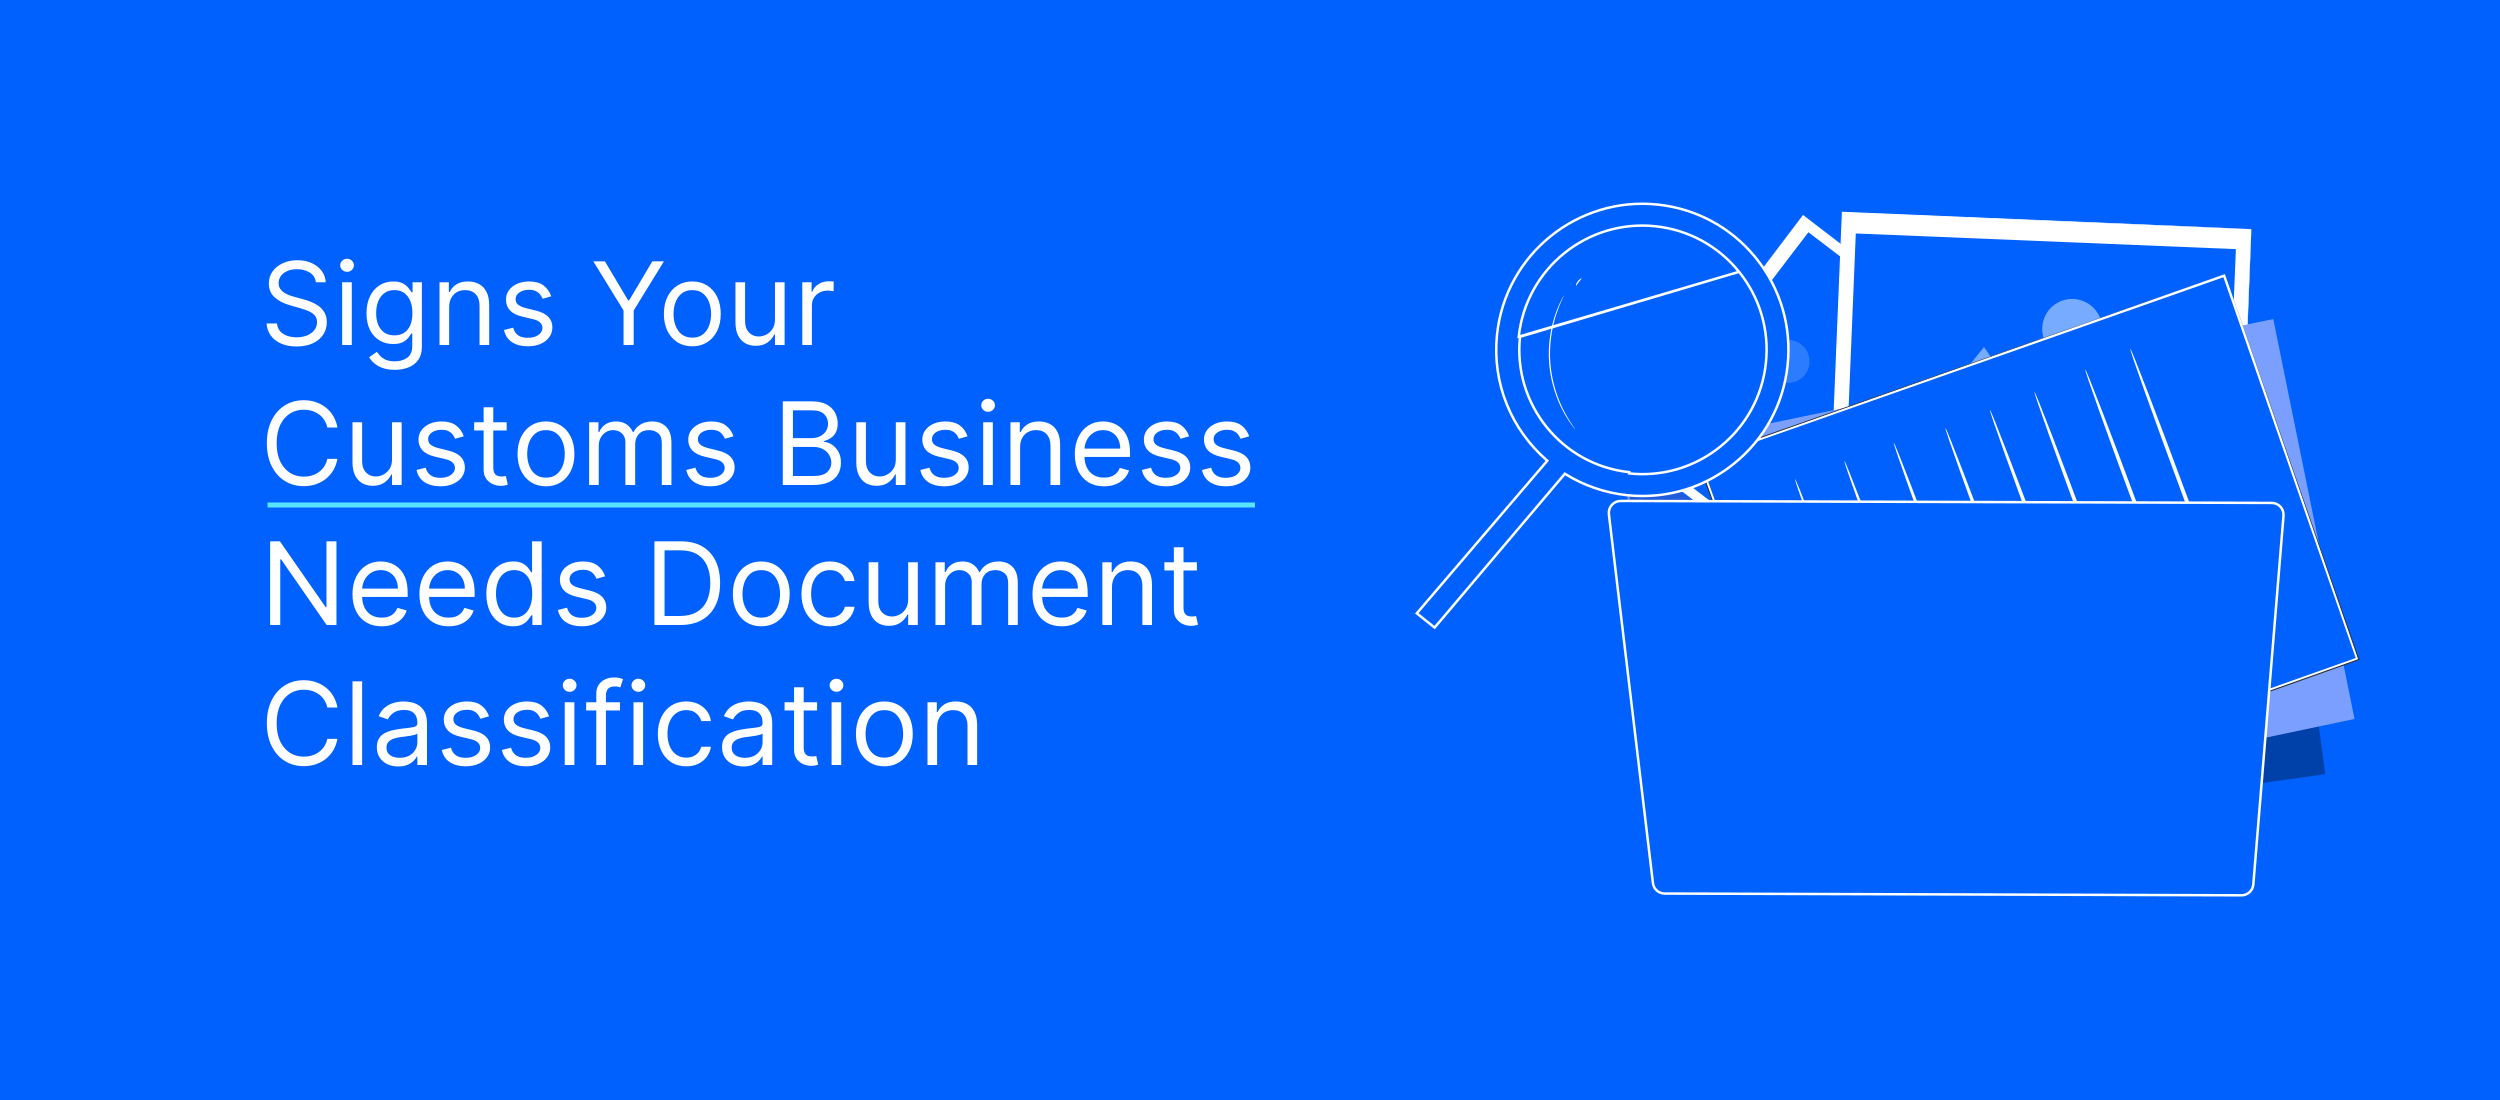 <svg xmlns="http://www.w3.org/2000/svg" width="1000" height="440" viewBox="0 0 1000 440" fill="none"><rect width="1000" height="440" fill="#0061FE"></rect><line x1="107" y1="202" x2="502" y2="202" stroke="#57E4FF" stroke-width="2"></line><path d="M126.347 112.909C126.151 111.254 125.356 109.969 123.962 109.054C122.568 108.139 120.858 107.682 118.832 107.682C117.351 107.682 116.055 107.921 114.945 108.401C113.845 108.88 112.984 109.539 112.364 110.377C111.754 111.216 111.449 112.169 111.449 113.236C111.449 114.129 111.661 114.897 112.086 115.539C112.522 116.171 113.077 116.699 113.752 117.124C114.427 117.537 115.135 117.88 115.876 118.153C116.616 118.414 117.297 118.626 117.918 118.79L121.315 119.705C122.187 119.933 123.156 120.249 124.223 120.652C125.301 121.055 126.33 121.605 127.31 122.302C128.301 122.988 129.118 123.87 129.761 124.948C130.403 126.026 130.724 127.349 130.724 128.918C130.724 130.725 130.251 132.359 129.303 133.818C128.367 135.277 126.995 136.437 125.187 137.298C123.39 138.158 121.206 138.588 118.636 138.588C116.241 138.588 114.166 138.201 112.413 137.428C110.67 136.655 109.298 135.577 108.296 134.194C107.305 132.811 106.744 131.205 106.614 129.375H110.795C110.904 130.638 111.329 131.684 112.07 132.511C112.821 133.328 113.768 133.938 114.912 134.341C116.066 134.733 117.308 134.929 118.636 134.929C120.183 134.929 121.571 134.679 122.802 134.178C124.032 133.666 125.007 132.958 125.726 132.054C126.445 131.139 126.804 130.072 126.804 128.852C126.804 127.741 126.494 126.838 125.873 126.141C125.252 125.444 124.435 124.877 123.423 124.442C122.41 124.006 121.315 123.625 120.139 123.298L116.023 122.122C113.409 121.371 111.34 120.298 109.815 118.904C108.291 117.51 107.528 115.686 107.528 113.432C107.528 111.559 108.035 109.925 109.048 108.531C110.071 107.126 111.443 106.037 113.164 105.264C114.896 104.48 116.829 104.088 118.963 104.088C121.119 104.088 123.036 104.475 124.713 105.248C126.39 106.01 127.719 107.056 128.699 108.384C129.69 109.713 130.213 111.221 130.267 112.909H126.347ZM136.862 138V112.909H140.718V138H136.862ZM138.823 108.727C138.071 108.727 137.423 108.471 136.879 107.96C136.345 107.448 136.078 106.832 136.078 106.114C136.078 105.395 136.345 104.78 136.879 104.268C137.423 103.756 138.071 103.5 138.823 103.5C139.574 103.5 140.217 103.756 140.75 104.268C141.295 104.78 141.567 105.395 141.567 106.114C141.567 106.832 141.295 107.448 140.75 107.96C140.217 108.471 139.574 108.727 138.823 108.727ZM157.906 147.932C156.044 147.932 154.443 147.692 153.104 147.213C151.764 146.745 150.648 146.124 149.755 145.351C148.873 144.589 148.17 143.772 147.648 142.901L150.719 140.744C151.067 141.202 151.508 141.724 152.042 142.312C152.576 142.911 153.305 143.429 154.231 143.864C155.167 144.311 156.393 144.534 157.906 144.534C159.932 144.534 161.603 144.044 162.921 143.064C164.239 142.084 164.898 140.548 164.898 138.457V133.361H164.571C164.288 133.818 163.885 134.384 163.362 135.06C162.85 135.724 162.11 136.317 161.141 136.84C160.182 137.352 158.886 137.608 157.253 137.608C155.227 137.608 153.409 137.129 151.797 136.17C150.196 135.212 148.927 133.818 147.991 131.989C147.065 130.159 146.602 127.937 146.602 125.324C146.602 122.754 147.054 120.516 147.958 118.61C148.862 116.693 150.12 115.212 151.732 114.167C153.343 113.111 155.205 112.582 157.318 112.582C158.952 112.582 160.248 112.855 161.206 113.399C162.175 113.933 162.916 114.543 163.428 115.229C163.95 115.904 164.353 116.459 164.636 116.895H165.028V112.909H168.753V138.719C168.753 140.875 168.263 142.628 167.283 143.979C166.313 145.34 165.007 146.336 163.362 146.968C161.729 147.611 159.91 147.932 157.906 147.932ZM157.776 134.145C159.322 134.145 160.629 133.791 161.696 133.083C162.763 132.375 163.575 131.357 164.13 130.028C164.685 128.7 164.963 127.11 164.963 125.259C164.963 123.451 164.691 121.855 164.146 120.472C163.602 119.089 162.796 118.006 161.729 117.222C160.661 116.437 159.344 116.045 157.776 116.045C156.142 116.045 154.781 116.459 153.692 117.287C152.614 118.115 151.802 119.225 151.258 120.619C150.724 122.013 150.457 123.56 150.457 125.259C150.457 127.001 150.73 128.542 151.274 129.881C151.83 131.21 152.646 132.255 153.724 133.018C154.813 133.769 156.164 134.145 157.776 134.145ZM179.665 122.906V138H175.81V112.909H179.534V116.83H179.861C180.449 115.555 181.342 114.532 182.54 113.759C183.738 112.974 185.284 112.582 187.179 112.582C188.878 112.582 190.364 112.931 191.638 113.628C192.913 114.314 193.904 115.359 194.612 116.764C195.319 118.158 195.673 119.922 195.673 122.057V138H191.818V122.318C191.818 120.347 191.306 118.812 190.283 117.712C189.259 116.601 187.854 116.045 186.068 116.045C184.838 116.045 183.738 116.312 182.768 116.846C181.81 117.379 181.053 118.158 180.498 119.182C179.942 120.205 179.665 121.447 179.665 122.906ZM220.491 118.528L217.028 119.509C216.81 118.931 216.488 118.371 216.064 117.826C215.65 117.271 215.084 116.813 214.365 116.454C213.646 116.094 212.726 115.915 211.604 115.915C210.069 115.915 208.789 116.269 207.765 116.977C206.753 117.674 206.246 118.561 206.246 119.639C206.246 120.598 206.595 121.354 207.292 121.91C207.989 122.465 209.078 122.928 210.559 123.298L214.283 124.213C216.527 124.758 218.198 125.591 219.298 126.712C220.398 127.823 220.948 129.255 220.948 131.009C220.948 132.446 220.534 133.731 219.706 134.864C218.89 135.996 217.746 136.889 216.276 137.543C214.806 138.196 213.096 138.523 211.147 138.523C208.588 138.523 206.47 137.967 204.792 136.857C203.115 135.746 202.054 134.123 201.607 131.989L205.266 131.074C205.615 132.424 206.273 133.437 207.243 134.112C208.223 134.787 209.502 135.125 211.081 135.125C212.878 135.125 214.305 134.744 215.361 133.982C216.429 133.208 216.962 132.283 216.962 131.205C216.962 130.333 216.657 129.604 216.047 129.016C215.438 128.417 214.501 127.97 213.238 127.676L209.056 126.696C206.758 126.152 205.07 125.308 203.992 124.164C202.925 123.01 202.391 121.567 202.391 119.835C202.391 118.42 202.789 117.167 203.584 116.078C204.39 114.989 205.484 114.134 206.867 113.513C208.261 112.893 209.84 112.582 211.604 112.582C214.087 112.582 216.037 113.127 217.452 114.216C218.879 115.305 219.892 116.742 220.491 118.528ZM237.336 104.545H241.975L251.254 120.162H251.646L260.924 104.545H265.564L253.475 124.213V138H249.424V124.213L237.336 104.545ZM276.925 138.523C274.66 138.523 272.672 137.984 270.962 136.906C269.263 135.827 267.935 134.319 266.977 132.381C266.029 130.442 265.555 128.177 265.555 125.585C265.555 122.972 266.029 120.69 266.977 118.741C267.935 116.791 269.263 115.278 270.962 114.2C272.672 113.121 274.66 112.582 276.925 112.582C279.19 112.582 281.172 113.121 282.871 114.2C284.58 115.278 285.909 116.791 286.857 118.741C287.815 120.69 288.294 122.972 288.294 125.585C288.294 128.177 287.815 130.442 286.857 132.381C285.909 134.319 284.58 135.827 282.871 136.906C281.172 137.984 279.19 138.523 276.925 138.523ZM276.925 135.06C278.645 135.06 280.061 134.619 281.172 133.737C282.283 132.854 283.105 131.695 283.638 130.257C284.172 128.82 284.439 127.262 284.439 125.585C284.439 123.908 284.172 122.345 283.638 120.897C283.105 119.449 282.283 118.278 281.172 117.385C280.061 116.492 278.645 116.045 276.925 116.045C275.204 116.045 273.788 116.492 272.678 117.385C271.567 118.278 270.745 119.449 270.211 120.897C269.677 122.345 269.411 123.908 269.411 125.585C269.411 127.262 269.677 128.82 270.211 130.257C270.745 131.695 271.567 132.854 272.678 133.737C273.788 134.619 275.204 135.06 276.925 135.06ZM309.991 127.741V112.909H313.846V138H309.991V133.753H309.73C309.142 135.027 308.227 136.111 306.986 137.004C305.744 137.886 304.176 138.327 302.281 138.327C300.713 138.327 299.319 137.984 298.099 137.298C296.88 136.601 295.921 135.555 295.224 134.161C294.527 132.756 294.179 130.987 294.179 128.852V112.909H298.034V128.591C298.034 130.42 298.546 131.88 299.569 132.969C300.604 134.058 301.922 134.602 303.523 134.602C304.481 134.602 305.456 134.357 306.447 133.867C307.448 133.377 308.287 132.626 308.962 131.613C309.648 130.6 309.991 129.31 309.991 127.741ZM320.907 138V112.909H324.632V116.699H324.893C325.35 115.457 326.178 114.45 327.376 113.677C328.574 112.904 329.924 112.517 331.427 112.517C331.71 112.517 332.064 112.522 332.489 112.533C332.914 112.544 333.235 112.561 333.453 112.582V116.503C333.322 116.47 333.023 116.421 332.554 116.356C332.097 116.28 331.612 116.241 331.1 116.241C329.881 116.241 328.792 116.497 327.833 117.009C326.886 117.51 326.135 118.207 325.579 119.1C325.035 119.982 324.762 120.99 324.762 122.122V138H320.907ZM134.972 171H130.92C130.681 169.835 130.262 168.811 129.663 167.929C129.075 167.047 128.356 166.306 127.506 165.707C126.668 165.098 125.737 164.64 124.713 164.335C123.689 164.03 122.622 163.878 121.511 163.878C119.486 163.878 117.651 164.39 116.006 165.413C114.373 166.437 113.071 167.945 112.102 169.938C111.144 171.931 110.665 174.376 110.665 177.273C110.665 180.17 111.144 182.614 112.102 184.607C113.071 186.6 114.373 188.108 116.006 189.132C117.651 190.156 119.486 190.668 121.511 190.668C122.622 190.668 123.689 190.515 124.713 190.21C125.737 189.905 126.668 189.453 127.506 188.854C128.356 188.245 129.075 187.499 129.663 186.616C130.262 185.723 130.681 184.7 130.92 183.545H134.972C134.667 185.255 134.111 186.785 133.305 188.136C132.5 189.486 131.498 190.635 130.3 191.582C129.102 192.519 127.757 193.232 126.265 193.722C124.784 194.212 123.199 194.457 121.511 194.457C118.658 194.457 116.121 193.76 113.899 192.366C111.678 190.973 109.93 188.991 108.656 186.42C107.381 183.85 106.744 180.801 106.744 177.273C106.744 173.744 107.381 170.695 108.656 168.125C109.93 165.555 111.678 163.573 113.899 162.179C116.121 160.785 118.658 160.088 121.511 160.088C123.199 160.088 124.784 160.333 126.265 160.823C127.757 161.313 129.102 162.032 130.3 162.979C131.498 163.916 132.5 165.059 133.305 166.41C134.111 167.749 134.667 169.279 134.972 171ZM156.808 183.741V168.909H160.663V194H156.808V189.753H156.546C155.958 191.027 155.044 192.111 153.802 193.004C152.561 193.886 150.992 194.327 149.097 194.327C147.529 194.327 146.135 193.984 144.916 193.298C143.696 192.601 142.738 191.555 142.041 190.161C141.344 188.756 140.995 186.987 140.995 184.852V168.909H144.85V184.591C144.85 186.42 145.362 187.88 146.386 188.969C147.42 190.058 148.738 190.602 150.339 190.602C151.297 190.602 152.272 190.357 153.263 189.867C154.265 189.377 155.103 188.626 155.779 187.613C156.465 186.6 156.808 185.31 156.808 183.741ZM185.496 174.528L182.033 175.509C181.816 174.931 181.494 174.371 181.07 173.826C180.656 173.271 180.089 172.813 179.371 172.454C178.652 172.094 177.732 171.915 176.61 171.915C175.075 171.915 173.795 172.269 172.771 172.977C171.759 173.674 171.252 174.561 171.252 175.639C171.252 176.598 171.601 177.354 172.298 177.91C172.995 178.465 174.084 178.928 175.565 179.298L179.289 180.213C181.532 180.758 183.204 181.591 184.304 182.712C185.404 183.823 185.954 185.255 185.954 187.009C185.954 188.446 185.54 189.731 184.712 190.864C183.896 191.996 182.752 192.889 181.282 193.543C179.812 194.196 178.102 194.523 176.153 194.523C173.594 194.523 171.475 193.967 169.798 192.857C168.121 191.746 167.059 190.123 166.613 187.989L170.272 187.074C170.621 188.424 171.279 189.437 172.249 190.112C173.229 190.787 174.508 191.125 176.087 191.125C177.884 191.125 179.311 190.744 180.367 189.982C181.434 189.208 181.968 188.283 181.968 187.205C181.968 186.333 181.663 185.604 181.053 185.016C180.443 184.417 179.507 183.97 178.244 183.676L174.062 182.696C171.764 182.152 170.076 181.308 168.998 180.164C167.931 179.01 167.397 177.567 167.397 175.835C167.397 174.42 167.795 173.167 168.589 172.078C169.395 170.989 170.49 170.134 171.873 169.513C173.267 168.893 174.846 168.582 176.61 168.582C179.093 168.582 181.042 169.127 182.458 170.216C183.885 171.305 184.897 172.742 185.496 174.528ZM202.669 168.909V172.176H189.666V168.909H202.669ZM193.456 162.898H197.311V186.812C197.311 187.902 197.469 188.718 197.785 189.263C198.111 189.796 198.525 190.156 199.026 190.341C199.538 190.515 200.077 190.602 200.643 190.602C201.068 190.602 201.416 190.58 201.689 190.537C201.961 190.482 202.179 190.439 202.342 190.406L203.126 193.869C202.865 193.967 202.5 194.065 202.032 194.163C201.564 194.272 200.97 194.327 200.251 194.327C199.162 194.327 198.095 194.093 197.05 193.624C196.015 193.156 195.155 192.443 194.469 191.484C193.793 190.526 193.456 189.317 193.456 187.858V162.898ZM218.392 194.523C216.126 194.523 214.139 193.984 212.429 192.906C210.73 191.827 209.402 190.319 208.443 188.381C207.496 186.442 207.022 184.177 207.022 181.585C207.022 178.972 207.496 176.69 208.443 174.741C209.402 172.791 210.73 171.278 212.429 170.2C214.139 169.121 216.126 168.582 218.392 168.582C220.657 168.582 222.639 169.121 224.338 170.2C226.047 171.278 227.376 172.791 228.323 174.741C229.282 176.69 229.761 178.972 229.761 181.585C229.761 184.177 229.282 186.442 228.323 188.381C227.376 190.319 226.047 191.827 224.338 192.906C222.639 193.984 220.657 194.523 218.392 194.523ZM218.392 191.06C220.112 191.06 221.528 190.619 222.639 189.737C223.749 188.854 224.572 187.695 225.105 186.257C225.639 184.82 225.906 183.262 225.906 181.585C225.906 179.908 225.639 178.345 225.105 176.897C224.572 175.449 223.749 174.278 222.639 173.385C221.528 172.492 220.112 172.045 218.392 172.045C216.671 172.045 215.255 172.492 214.144 173.385C213.034 174.278 212.211 175.449 211.678 176.897C211.144 178.345 210.877 179.908 210.877 181.585C210.877 183.262 211.144 184.82 211.678 186.257C212.211 187.695 213.034 188.854 214.144 189.737C215.255 190.619 216.671 191.06 218.392 191.06ZM235.646 194V168.909H239.37V172.83H239.697C240.219 171.49 241.063 170.45 242.229 169.71C243.394 168.958 244.793 168.582 246.427 168.582C248.082 168.582 249.46 168.958 250.56 169.71C251.67 170.45 252.536 171.49 253.157 172.83H253.418C254.061 171.534 255.025 170.504 256.31 169.742C257.595 168.969 259.136 168.582 260.933 168.582C263.176 168.582 265.011 169.285 266.438 170.69C267.864 172.084 268.577 174.256 268.577 177.207V194H264.722V177.207C264.722 175.356 264.216 174.033 263.203 173.238C262.19 172.443 260.998 172.045 259.626 172.045C257.862 172.045 256.495 172.579 255.526 173.646C254.556 174.703 254.072 176.042 254.072 177.665V194H250.151V176.815C250.151 175.389 249.688 174.24 248.763 173.369C247.837 172.487 246.645 172.045 245.185 172.045C244.183 172.045 243.247 172.312 242.376 172.846C241.515 173.379 240.818 174.12 240.285 175.067C239.762 176.004 239.501 177.088 239.501 178.318V194H235.646ZM293.399 174.528L289.936 175.509C289.718 174.931 289.397 174.371 288.972 173.826C288.558 173.271 287.992 172.813 287.273 172.454C286.554 172.094 285.634 171.915 284.512 171.915C282.977 171.915 281.697 172.269 280.674 172.977C279.661 173.674 279.154 174.561 279.154 175.639C279.154 176.598 279.503 177.354 280.2 177.91C280.897 178.465 281.986 178.928 283.467 179.298L287.191 180.213C289.435 180.758 291.106 181.591 292.206 182.712C293.306 183.823 293.856 185.255 293.856 187.009C293.856 188.446 293.442 189.731 292.615 190.864C291.798 191.996 290.654 192.889 289.184 193.543C287.714 194.196 286.004 194.523 284.055 194.523C281.496 194.523 279.378 193.967 277.701 192.857C276.024 191.746 274.962 190.123 274.515 187.989L278.174 187.074C278.523 188.424 279.182 189.437 280.151 190.112C281.131 190.787 282.411 191.125 283.99 191.125C285.787 191.125 287.213 190.744 288.27 189.982C289.337 189.208 289.87 188.283 289.87 187.205C289.87 186.333 289.565 185.604 288.956 185.016C288.346 184.417 287.409 183.97 286.146 183.676L281.964 182.696C279.666 182.152 277.978 181.308 276.9 180.164C275.833 179.01 275.299 177.567 275.299 175.835C275.299 174.42 275.697 173.167 276.492 172.078C277.298 170.989 278.392 170.134 279.775 169.513C281.169 168.893 282.748 168.582 284.512 168.582C286.995 168.582 288.945 169.127 290.36 170.216C291.787 171.305 292.8 172.742 293.399 174.528ZM313.119 194V160.545H324.816C327.146 160.545 329.068 160.948 330.582 161.754C332.096 162.549 333.223 163.622 333.963 164.972C334.704 166.312 335.074 167.798 335.074 169.432C335.074 170.869 334.818 172.056 334.306 172.993C333.805 173.929 333.141 174.67 332.313 175.214C331.497 175.759 330.609 176.162 329.651 176.423V176.75C330.674 176.815 331.704 177.175 332.738 177.828C333.773 178.482 334.638 179.418 335.335 180.638C336.032 181.857 336.381 183.349 336.381 185.114C336.381 186.791 336 188.299 335.237 189.638C334.475 190.978 333.272 192.04 331.627 192.824C329.983 193.608 327.843 194 325.208 194H313.119ZM317.171 190.406H325.208C327.854 190.406 329.732 189.894 330.843 188.871C331.965 187.836 332.526 186.584 332.526 185.114C332.526 183.981 332.237 182.936 331.66 181.977C331.083 181.008 330.261 180.235 329.193 179.658C328.126 179.07 326.863 178.776 325.404 178.776H317.171V190.406ZM317.171 175.247H324.685C325.905 175.247 327.004 175.008 327.985 174.528C328.976 174.049 329.76 173.374 330.337 172.503C330.925 171.632 331.219 170.608 331.219 169.432C331.219 167.962 330.707 166.715 329.683 165.691C328.66 164.656 327.037 164.139 324.816 164.139H317.171V175.247ZM358.327 183.741V168.909H362.182V194H358.327V189.753H358.066C357.478 191.027 356.563 192.111 355.322 193.004C354.08 193.886 352.512 194.327 350.617 194.327C349.049 194.327 347.655 193.984 346.435 193.298C345.215 192.601 344.257 191.555 343.56 190.161C342.863 188.756 342.515 186.987 342.515 184.852V168.909H346.37V184.591C346.37 186.42 346.882 187.88 347.905 188.969C348.94 190.058 350.258 190.602 351.858 190.602C352.817 190.602 353.791 190.357 354.782 189.867C355.784 189.377 356.623 188.626 357.298 187.613C357.984 186.6 358.327 185.31 358.327 183.741ZM387.016 174.528L383.553 175.509C383.335 174.931 383.014 174.371 382.589 173.826C382.175 173.271 381.609 172.813 380.89 172.454C380.172 172.094 379.251 171.915 378.13 171.915C376.594 171.915 375.315 172.269 374.291 172.977C373.278 173.674 372.772 174.561 372.772 175.639C372.772 176.598 373.12 177.354 373.817 177.91C374.514 178.465 375.603 178.928 377.084 179.298L380.809 180.213C383.052 180.758 384.724 181.591 385.824 182.712C386.923 183.823 387.473 185.255 387.473 187.009C387.473 188.446 387.06 189.731 386.232 190.864C385.415 191.996 384.272 192.889 382.801 193.543C381.331 194.196 379.622 194.523 377.672 194.523C375.113 194.523 372.995 193.967 371.318 192.857C369.641 191.746 368.579 190.123 368.132 187.989L371.792 187.074C372.14 188.424 372.799 189.437 373.768 190.112C374.748 190.787 376.028 191.125 377.607 191.125C379.404 191.125 380.83 190.744 381.887 189.982C382.954 189.208 383.488 188.283 383.488 187.205C383.488 186.333 383.183 185.604 382.573 185.016C381.963 184.417 381.026 183.97 379.763 183.676L375.581 182.696C373.283 182.152 371.596 181.308 370.517 180.164C369.45 179.01 368.917 177.567 368.917 175.835C368.917 174.42 369.314 173.167 370.109 172.078C370.915 170.989 372.009 170.134 373.392 169.513C374.786 168.893 376.365 168.582 378.13 168.582C380.613 168.582 382.562 169.127 383.978 170.216C385.404 171.305 386.417 172.742 387.016 174.528ZM393.276 194V168.909H397.132V194H393.276ZM395.237 164.727C394.485 164.727 393.837 164.471 393.293 163.96C392.759 163.448 392.492 162.832 392.492 162.114C392.492 161.395 392.759 160.78 393.293 160.268C393.837 159.756 394.485 159.5 395.237 159.5C395.988 159.5 396.631 159.756 397.164 160.268C397.709 160.78 397.981 161.395 397.981 162.114C397.981 162.832 397.709 163.448 397.164 163.96C396.631 164.471 395.988 164.727 395.237 164.727ZM408.048 178.906V194H404.192V168.909H407.917V172.83H408.244C408.832 171.555 409.725 170.532 410.923 169.759C412.121 168.974 413.667 168.582 415.562 168.582C417.261 168.582 418.747 168.931 420.021 169.628C421.295 170.314 422.286 171.359 422.994 172.764C423.702 174.158 424.056 175.922 424.056 178.057V194H420.201V178.318C420.201 176.347 419.689 174.812 418.665 173.712C417.642 172.601 416.237 172.045 414.451 172.045C413.22 172.045 412.121 172.312 411.151 172.846C410.193 173.379 409.436 174.158 408.881 175.182C408.325 176.205 408.048 177.447 408.048 178.906ZM441.621 194.523C439.203 194.523 437.117 193.989 435.364 192.922C433.622 191.844 432.277 190.341 431.329 188.413C430.393 186.475 429.925 184.221 429.925 181.651C429.925 179.08 430.393 176.815 431.329 174.855C432.277 172.884 433.595 171.348 435.282 170.249C436.981 169.138 438.963 168.582 441.229 168.582C442.535 168.582 443.826 168.8 445.1 169.236C446.374 169.671 447.534 170.379 448.579 171.359C449.625 172.329 450.458 173.614 451.079 175.214C451.699 176.815 452.01 178.786 452.01 181.128V182.761H432.669V179.429H448.089C448.089 178.013 447.806 176.75 447.24 175.639C446.684 174.528 445.89 173.652 444.855 173.009C443.831 172.367 442.622 172.045 441.229 172.045C439.693 172.045 438.364 172.427 437.243 173.189C436.132 173.94 435.277 174.92 434.678 176.129C434.079 177.338 433.78 178.634 433.78 180.017V182.239C433.78 184.134 434.106 185.74 434.76 187.058C435.424 188.364 436.344 189.361 437.52 190.047C438.697 190.722 440.063 191.06 441.621 191.06C442.633 191.06 443.548 190.918 444.365 190.635C445.193 190.341 445.906 189.905 446.505 189.328C447.104 188.74 447.567 188.01 447.893 187.139L451.618 188.185C451.226 189.448 450.567 190.559 449.641 191.517C448.715 192.464 447.572 193.205 446.211 193.739C444.849 194.261 443.319 194.523 441.621 194.523ZM475.647 174.528L472.184 175.509C471.966 174.931 471.645 174.371 471.22 173.826C470.806 173.271 470.24 172.813 469.521 172.454C468.802 172.094 467.882 171.915 466.76 171.915C465.225 171.915 463.945 172.269 462.922 172.977C461.909 173.674 461.403 174.561 461.403 175.639C461.403 176.598 461.751 177.354 462.448 177.91C463.145 178.465 464.234 178.928 465.715 179.298L469.439 180.213C471.683 180.758 473.354 181.591 474.454 182.712C475.554 183.823 476.104 185.255 476.104 187.009C476.104 188.446 475.69 189.731 474.863 190.864C474.046 191.996 472.903 192.889 471.432 193.543C469.962 194.196 468.252 194.523 466.303 194.523C463.744 194.523 461.626 193.967 459.949 192.857C458.272 191.746 457.21 190.123 456.763 187.989L460.422 187.074C460.771 188.424 461.43 189.437 462.399 190.112C463.379 190.787 464.659 191.125 466.238 191.125C468.035 191.125 469.461 190.744 470.518 189.982C471.585 189.208 472.118 188.283 472.118 187.205C472.118 186.333 471.814 185.604 471.204 185.016C470.594 184.417 469.657 183.97 468.394 183.676L464.212 182.696C461.914 182.152 460.226 181.308 459.148 180.164C458.081 179.01 457.547 177.567 457.547 175.835C457.547 174.42 457.945 173.167 458.74 172.078C459.546 170.989 460.64 170.134 462.023 169.513C463.417 168.893 464.996 168.582 466.76 168.582C469.243 168.582 471.193 169.127 472.608 170.216C474.035 171.305 475.048 172.742 475.647 174.528ZM499.68 174.528L496.217 175.509C495.999 174.931 495.678 174.371 495.253 173.826C494.839 173.271 494.273 172.813 493.554 172.454C492.836 172.094 491.915 171.915 490.794 171.915C489.258 171.915 487.979 172.269 486.955 172.977C485.942 173.674 485.436 174.561 485.436 175.639C485.436 176.598 485.784 177.354 486.481 177.91C487.178 178.465 488.267 178.928 489.748 179.298L493.473 180.213C495.716 180.758 497.388 181.591 498.488 182.712C499.587 183.823 500.137 185.255 500.137 187.009C500.137 188.446 499.724 189.731 498.896 190.864C498.079 191.996 496.936 192.889 495.466 193.543C493.995 194.196 492.286 194.523 490.336 194.523C487.777 194.523 485.659 193.967 483.982 192.857C482.305 191.746 481.243 190.123 480.797 187.989L484.456 187.074C484.804 188.424 485.463 189.437 486.432 190.112C487.412 190.787 488.692 191.125 490.271 191.125C492.068 191.125 493.494 190.744 494.551 189.982C495.618 189.208 496.152 188.283 496.152 187.205C496.152 186.333 495.847 185.604 495.237 185.016C494.627 184.417 493.69 183.97 492.427 183.676L488.245 182.696C485.948 182.152 484.26 181.308 483.181 180.164C482.114 179.01 481.581 177.567 481.581 175.835C481.581 174.42 481.978 173.167 482.773 172.078C483.579 170.989 484.673 170.134 486.056 169.513C487.45 168.893 489.029 168.582 490.794 168.582C493.277 168.582 495.226 169.127 496.642 170.216C498.068 171.305 499.081 172.742 499.68 174.528ZM134.58 216.545V250H130.659L112.429 223.733H112.102V250H108.051V216.545H111.972L130.267 242.878H130.594V216.545H134.58ZM152.683 250.523C150.265 250.523 148.18 249.989 146.427 248.922C144.684 247.844 143.339 246.341 142.392 244.413C141.455 242.475 140.987 240.221 140.987 237.651C140.987 235.08 141.455 232.815 142.392 230.855C143.339 228.884 144.657 227.348 146.345 226.249C148.044 225.138 150.026 224.582 152.291 224.582C153.598 224.582 154.888 224.8 156.162 225.236C157.437 225.671 158.596 226.379 159.642 227.359C160.687 228.329 161.52 229.614 162.141 231.214C162.762 232.815 163.072 234.786 163.072 237.128V238.761H143.731V235.429H159.152C159.152 234.013 158.869 232.75 158.302 231.639C157.747 230.528 156.952 229.652 155.917 229.009C154.894 228.367 153.685 228.045 152.291 228.045C150.756 228.045 149.427 228.427 148.305 229.189C147.194 229.94 146.34 230.92 145.741 232.129C145.142 233.338 144.842 234.634 144.842 236.017V238.239C144.842 240.134 145.169 241.74 145.822 243.058C146.487 244.364 147.407 245.361 148.583 246.047C149.759 246.722 151.126 247.06 152.683 247.06C153.696 247.06 154.611 246.918 155.427 246.635C156.255 246.341 156.968 245.905 157.567 245.328C158.166 244.74 158.629 244.01 158.956 243.139L162.68 244.185C162.288 245.448 161.629 246.559 160.704 247.517C159.778 248.464 158.635 249.205 157.273 249.739C155.912 250.261 154.382 250.523 152.683 250.523ZM179.456 250.523C177.039 250.523 174.953 249.989 173.2 248.922C171.458 247.844 170.113 246.341 169.165 244.413C168.229 242.475 167.76 240.221 167.76 237.651C167.76 235.08 168.229 232.815 169.165 230.855C170.113 228.884 171.43 227.348 173.118 226.249C174.817 225.138 176.799 224.582 179.064 224.582C180.371 224.582 181.662 224.8 182.936 225.236C184.21 225.671 185.37 226.379 186.415 227.359C187.461 228.329 188.294 229.614 188.915 231.214C189.535 232.815 189.846 234.786 189.846 237.128V238.761H170.505V235.429H185.925C185.925 234.013 185.642 232.75 185.076 231.639C184.52 230.528 183.725 229.652 182.691 229.009C181.667 228.367 180.458 228.045 179.064 228.045C177.529 228.045 176.2 228.427 175.079 229.189C173.968 229.94 173.113 230.92 172.514 232.129C171.915 233.338 171.616 234.634 171.616 236.017V238.239C171.616 240.134 171.942 241.74 172.596 243.058C173.26 244.364 174.18 245.361 175.356 246.047C176.532 246.722 177.899 247.06 179.456 247.06C180.469 247.06 181.384 246.918 182.201 246.635C183.028 246.341 183.742 245.905 184.341 245.328C184.94 244.74 185.403 244.01 185.729 243.139L189.454 244.185C189.062 245.448 188.403 246.559 187.477 247.517C186.551 248.464 185.408 249.205 184.047 249.739C182.685 250.261 181.155 250.523 179.456 250.523ZM205.184 250.523C203.094 250.523 201.248 249.995 199.647 248.938C198.046 247.871 196.794 246.368 195.89 244.43C194.986 242.48 194.534 240.177 194.534 237.52C194.534 234.884 194.986 232.598 195.89 230.659C196.794 228.721 198.051 227.223 199.663 226.167C201.275 225.111 203.137 224.582 205.25 224.582C206.883 224.582 208.174 224.855 209.121 225.399C210.08 225.933 210.809 226.543 211.31 227.229C211.822 227.904 212.22 228.459 212.503 228.895H212.829V216.545H216.684V250H212.96V246.145H212.503C212.22 246.602 211.817 247.179 211.294 247.876C210.771 248.562 210.025 249.178 209.056 249.722C208.087 250.256 206.796 250.523 205.184 250.523ZM205.707 247.06C207.254 247.06 208.56 246.657 209.628 245.851C210.695 245.034 211.506 243.907 212.062 242.469C212.617 241.021 212.895 239.349 212.895 237.455C212.895 235.581 212.622 233.942 212.078 232.538C211.533 231.122 210.728 230.022 209.66 229.238C208.593 228.443 207.275 228.045 205.707 228.045C204.074 228.045 202.712 228.465 201.623 229.303C200.545 230.131 199.734 231.258 199.189 232.685C198.656 234.1 198.389 235.69 198.389 237.455C198.389 239.241 198.661 240.863 199.206 242.322C199.761 243.771 200.578 244.925 201.656 245.786C202.745 246.635 204.095 247.06 205.707 247.06ZM242.053 230.528L238.59 231.509C238.372 230.931 238.051 230.371 237.626 229.826C237.212 229.271 236.646 228.813 235.927 228.454C235.209 228.094 234.288 227.915 233.167 227.915C231.631 227.915 230.352 228.269 229.328 228.977C228.315 229.674 227.809 230.561 227.809 231.639C227.809 232.598 228.157 233.354 228.854 233.91C229.551 234.465 230.64 234.928 232.121 235.298L235.846 236.213C238.089 236.758 239.761 237.591 240.861 238.712C241.961 239.823 242.51 241.255 242.51 243.009C242.51 244.446 242.097 245.731 241.269 246.864C240.452 247.996 239.309 248.889 237.839 249.543C236.368 250.196 234.659 250.523 232.709 250.523C230.15 250.523 228.032 249.967 226.355 248.857C224.678 247.746 223.616 246.123 223.17 243.989L226.829 243.074C227.177 244.424 227.836 245.437 228.805 246.112C229.785 246.787 231.065 247.125 232.644 247.125C234.441 247.125 235.867 246.744 236.924 245.982C237.991 245.208 238.525 244.283 238.525 243.205C238.525 242.333 238.22 241.604 237.61 241.016C237 240.417 236.064 239.97 234.8 239.676L230.618 238.696C228.321 238.152 226.633 237.308 225.555 236.164C224.487 235.01 223.954 233.567 223.954 231.835C223.954 230.42 224.351 229.167 225.146 228.078C225.952 226.989 227.046 226.134 228.43 225.513C229.823 224.893 231.403 224.582 233.167 224.582C235.65 224.582 237.599 225.127 239.015 226.216C240.441 227.305 241.454 228.742 242.053 230.528ZM272.098 250H261.774V216.545H272.555C275.8 216.545 278.577 217.215 280.886 218.555C283.195 219.883 284.964 221.795 286.195 224.288C287.426 226.771 288.041 229.744 288.041 233.207C288.041 236.692 287.42 239.692 286.179 242.208C284.937 244.713 283.129 246.64 280.755 247.991C278.381 249.33 275.495 250 272.098 250ZM265.825 246.406H271.836C274.602 246.406 276.895 245.873 278.713 244.805C280.532 243.738 281.888 242.219 282.781 240.248C283.674 238.277 284.12 235.93 284.12 233.207C284.12 230.507 283.679 228.182 282.797 226.232C281.915 224.272 280.597 222.769 278.844 221.724C277.091 220.667 274.907 220.139 272.294 220.139H265.825V246.406ZM304.507 250.523C302.242 250.523 300.254 249.984 298.544 248.906C296.846 247.827 295.517 246.319 294.559 244.381C293.611 242.442 293.137 240.177 293.137 237.585C293.137 234.972 293.611 232.69 294.559 230.741C295.517 228.791 296.846 227.278 298.544 226.2C300.254 225.121 302.242 224.582 304.507 224.582C306.772 224.582 308.754 225.121 310.453 226.2C312.163 227.278 313.491 228.791 314.439 230.741C315.397 232.69 315.876 234.972 315.876 237.585C315.876 240.177 315.397 242.442 314.439 244.381C313.491 246.319 312.163 247.827 310.453 248.906C308.754 249.984 306.772 250.523 304.507 250.523ZM304.507 247.06C306.227 247.06 307.643 246.619 308.754 245.737C309.865 244.854 310.687 243.695 311.221 242.257C311.754 240.82 312.021 239.262 312.021 237.585C312.021 235.908 311.754 234.345 311.221 232.897C310.687 231.449 309.865 230.278 308.754 229.385C307.643 228.492 306.227 228.045 304.507 228.045C302.786 228.045 301.37 228.492 300.26 229.385C299.149 230.278 298.327 231.449 297.793 232.897C297.259 234.345 296.993 235.908 296.993 237.585C296.993 239.262 297.259 240.82 297.793 242.257C298.327 243.695 299.149 244.854 300.26 245.737C301.37 246.619 302.786 247.06 304.507 247.06ZM331.954 250.523C329.602 250.523 327.576 249.967 325.877 248.857C324.178 247.746 322.872 246.216 321.957 244.266C321.042 242.317 320.585 240.09 320.585 237.585C320.585 235.037 321.053 232.788 321.99 230.839C322.937 228.879 324.255 227.348 325.943 226.249C327.642 225.138 329.624 224.582 331.889 224.582C333.653 224.582 335.243 224.909 336.659 225.562C338.074 226.216 339.234 227.131 340.138 228.307C341.042 229.483 341.603 230.855 341.82 232.423H337.965C337.671 231.28 337.018 230.267 336.005 229.385C335.003 228.492 333.653 228.045 331.954 228.045C330.451 228.045 329.133 228.437 328.001 229.222C326.879 229.995 326.003 231.089 325.371 232.505C324.75 233.91 324.44 235.56 324.44 237.455C324.44 239.393 324.745 241.081 325.355 242.518C325.975 243.956 326.847 245.072 327.968 245.867C329.101 246.662 330.429 247.06 331.954 247.06C332.956 247.06 333.865 246.885 334.682 246.537C335.499 246.188 336.19 245.688 336.757 245.034C337.323 244.381 337.726 243.597 337.965 242.682H341.82C341.603 244.163 341.064 245.497 340.203 246.684C339.354 247.86 338.227 248.797 336.822 249.494C335.428 250.18 333.805 250.523 331.954 250.523ZM363.269 239.741V224.909H367.124V250H363.269V245.753H363.007C362.419 247.027 361.504 248.111 360.263 249.004C359.021 249.886 357.453 250.327 355.558 250.327C353.99 250.327 352.596 249.984 351.377 249.298C350.157 248.601 349.199 247.555 348.502 246.161C347.805 244.756 347.456 242.987 347.456 240.852V224.909H351.311V240.591C351.311 242.42 351.823 243.88 352.847 244.969C353.881 246.058 355.199 246.602 356.8 246.602C357.758 246.602 358.733 246.357 359.724 245.867C360.726 245.377 361.564 244.626 362.24 243.613C362.926 242.6 363.269 241.31 363.269 239.741ZM374.185 250V224.909H377.909V228.83H378.236C378.759 227.49 379.603 226.45 380.768 225.71C381.933 224.958 383.332 224.582 384.966 224.582C386.621 224.582 387.999 224.958 389.099 225.71C390.21 226.45 391.075 227.49 391.696 228.83H391.957C392.6 227.534 393.564 226.504 394.849 225.742C396.134 224.969 397.675 224.582 399.472 224.582C401.715 224.582 403.55 225.285 404.977 226.69C406.403 228.084 407.116 230.256 407.116 233.207V250H403.261V233.207C403.261 231.356 402.755 230.033 401.742 229.238C400.729 228.443 399.537 228.045 398.165 228.045C396.401 228.045 395.034 228.579 394.065 229.646C393.095 230.703 392.611 232.042 392.611 233.665V250H388.69V232.815C388.69 231.389 388.228 230.24 387.302 229.369C386.376 228.487 385.184 228.045 383.724 228.045C382.723 228.045 381.786 228.312 380.915 228.846C380.054 229.379 379.357 230.12 378.824 231.067C378.301 232.004 378.04 233.088 378.04 234.318V250H374.185ZM424.685 250.523C422.267 250.523 420.182 249.989 418.429 248.922C416.686 247.844 415.341 246.341 414.394 244.413C413.457 242.475 412.989 240.221 412.989 237.651C412.989 235.08 413.457 232.815 414.394 230.855C415.341 228.884 416.659 227.348 418.347 226.249C420.046 225.138 422.028 224.582 424.293 224.582C425.6 224.582 426.89 224.8 428.164 225.236C429.439 225.671 430.598 226.379 431.644 227.359C432.689 228.329 433.522 229.614 434.143 231.214C434.764 232.815 435.074 234.786 435.074 237.128V238.761H415.733V235.429H431.154C431.154 234.013 430.871 232.75 430.304 231.639C429.749 230.528 428.954 229.652 427.919 229.009C426.896 228.367 425.687 228.045 424.293 228.045C422.757 228.045 421.429 228.427 420.307 229.189C419.196 229.94 418.342 230.92 417.743 232.129C417.144 233.338 416.844 234.634 416.844 236.017V238.239C416.844 240.134 417.171 241.74 417.824 243.058C418.489 244.364 419.409 245.361 420.585 246.047C421.761 246.722 423.128 247.06 424.685 247.06C425.698 247.06 426.613 246.918 427.429 246.635C428.257 246.341 428.97 245.905 429.569 245.328C430.168 244.74 430.631 244.01 430.958 243.139L434.682 244.185C434.29 245.448 433.631 246.559 432.706 247.517C431.78 248.464 430.636 249.205 429.275 249.739C427.914 250.261 426.384 250.523 424.685 250.523ZM444.794 234.906V250H440.939V224.909H444.663V228.83H444.99C445.578 227.555 446.471 226.532 447.669 225.759C448.867 224.974 450.413 224.582 452.308 224.582C454.007 224.582 455.493 224.931 456.767 225.628C458.042 226.314 459.033 227.359 459.74 228.764C460.448 230.158 460.802 231.922 460.802 234.057V250H456.947V234.318C456.947 232.347 456.435 230.812 455.412 229.712C454.388 228.601 452.983 228.045 451.197 228.045C449.967 228.045 448.867 228.312 447.897 228.846C446.939 229.379 446.182 230.158 445.627 231.182C445.071 232.205 444.794 233.447 444.794 234.906ZM478.759 224.909V228.176H465.756V224.909H478.759ZM469.546 218.898H473.401V242.812C473.401 243.902 473.559 244.718 473.874 245.263C474.201 245.796 474.615 246.156 475.116 246.341C475.628 246.515 476.167 246.602 476.733 246.602C477.158 246.602 477.506 246.58 477.779 246.537C478.051 246.482 478.269 246.439 478.432 246.406L479.216 249.869C478.955 249.967 478.59 250.065 478.122 250.163C477.653 250.272 477.06 250.327 476.341 250.327C475.252 250.327 474.185 250.093 473.139 249.624C472.105 249.156 471.244 248.443 470.558 247.484C469.883 246.526 469.546 245.317 469.546 243.858V218.898ZM134.972 283H130.92C130.681 281.835 130.262 280.811 129.663 279.929C129.075 279.047 128.356 278.306 127.506 277.707C126.668 277.098 125.737 276.64 124.713 276.335C123.689 276.03 122.622 275.878 121.511 275.878C119.486 275.878 117.651 276.39 116.006 277.413C114.373 278.437 113.071 279.945 112.102 281.938C111.144 283.931 110.665 286.376 110.665 289.273C110.665 292.17 111.144 294.614 112.102 296.607C113.071 298.6 114.373 300.108 116.006 301.132C117.651 302.156 119.486 302.668 121.511 302.668C122.622 302.668 123.689 302.515 124.713 302.21C125.737 301.905 126.668 301.453 127.506 300.854C128.356 300.245 129.075 299.499 129.663 298.616C130.262 297.723 130.681 296.7 130.92 295.545H134.972C134.667 297.255 134.111 298.785 133.305 300.136C132.5 301.486 131.498 302.635 130.3 303.582C129.102 304.519 127.757 305.232 126.265 305.722C124.784 306.212 123.199 306.457 121.511 306.457C118.658 306.457 116.121 305.76 113.899 304.366C111.678 302.973 109.93 300.991 108.656 298.42C107.381 295.85 106.744 292.801 106.744 289.273C106.744 285.744 107.381 282.695 108.656 280.125C109.93 277.555 111.678 275.573 113.899 274.179C116.121 272.785 118.658 272.088 121.511 272.088C123.199 272.088 124.784 272.333 126.265 272.823C127.757 273.313 129.102 274.032 130.3 274.979C131.498 275.916 132.5 277.059 133.305 278.41C134.111 279.749 134.667 281.279 134.972 283ZM144.85 272.545V306H140.995V272.545H144.85ZM159.295 306.588C157.705 306.588 156.262 306.289 154.966 305.69C153.67 305.08 152.641 304.203 151.879 303.06C151.116 301.905 150.735 300.511 150.735 298.878C150.735 297.44 151.018 296.275 151.585 295.382C152.151 294.478 152.908 293.77 153.855 293.259C154.803 292.747 155.848 292.366 156.991 292.115C158.146 291.854 159.306 291.647 160.471 291.494C161.996 291.298 163.232 291.151 164.179 291.053C165.137 290.944 165.834 290.765 166.27 290.514C166.716 290.264 166.94 289.828 166.94 289.207V289.077C166.94 287.465 166.499 286.213 165.616 285.32C164.745 284.427 163.422 283.98 161.647 283.98C159.807 283.98 158.364 284.383 157.318 285.189C156.273 285.995 155.538 286.855 155.113 287.77L151.454 286.463C152.107 284.938 152.978 283.751 154.067 282.902C155.167 282.042 156.365 281.443 157.661 281.105C158.968 280.757 160.253 280.582 161.516 280.582C162.322 280.582 163.248 280.68 164.293 280.876C165.35 281.062 166.368 281.448 167.348 282.036C168.339 282.624 169.161 283.512 169.815 284.699C170.468 285.886 170.795 287.476 170.795 289.469V306H166.94V302.602H166.744C166.482 303.147 166.047 303.729 165.437 304.35C164.827 304.971 164.016 305.499 163.003 305.935C161.99 306.37 160.754 306.588 159.295 306.588ZM159.883 303.125C161.407 303.125 162.692 302.826 163.738 302.227C164.794 301.628 165.589 300.854 166.123 299.907C166.667 298.96 166.94 297.963 166.94 296.918V293.389C166.776 293.585 166.417 293.765 165.862 293.928C165.317 294.081 164.685 294.217 163.967 294.337C163.259 294.446 162.567 294.544 161.892 294.631C161.228 294.707 160.689 294.772 160.275 294.827C159.273 294.957 158.336 295.17 157.465 295.464C156.605 295.747 155.908 296.177 155.374 296.754C154.852 297.321 154.59 298.094 154.59 299.074C154.59 300.413 155.086 301.426 156.077 302.112C157.079 302.787 158.347 303.125 159.883 303.125ZM195.604 286.528L192.141 287.509C191.923 286.931 191.602 286.371 191.177 285.826C190.763 285.271 190.197 284.813 189.478 284.454C188.759 284.094 187.839 283.915 186.718 283.915C185.182 283.915 183.902 284.269 182.879 284.977C181.866 285.674 181.36 286.561 181.36 287.639C181.36 288.598 181.708 289.354 182.405 289.91C183.102 290.465 184.191 290.928 185.672 291.298L189.396 292.213C191.64 292.758 193.311 293.591 194.411 294.712C195.511 295.823 196.061 297.255 196.061 299.009C196.061 300.446 195.647 301.731 194.82 302.864C194.003 303.996 192.86 304.889 191.389 305.543C189.919 306.196 188.209 306.523 186.26 306.523C183.701 306.523 181.583 305.967 179.906 304.857C178.229 303.746 177.167 302.123 176.72 299.989L180.379 299.074C180.728 300.424 181.387 301.437 182.356 302.112C183.336 302.787 184.616 303.125 186.195 303.125C187.992 303.125 189.418 302.744 190.475 301.982C191.542 301.208 192.075 300.283 192.075 299.205C192.075 298.333 191.771 297.604 191.161 297.016C190.551 296.417 189.614 295.97 188.351 295.676L184.169 294.696C181.871 294.152 180.183 293.308 179.105 292.164C178.038 291.01 177.504 289.567 177.504 287.835C177.504 286.42 177.902 285.167 178.697 284.078C179.503 282.989 180.597 282.134 181.98 281.513C183.374 280.893 184.953 280.582 186.718 280.582C189.2 280.582 191.15 281.127 192.566 282.216C193.992 283.305 195.005 284.742 195.604 286.528ZM219.637 286.528L216.174 287.509C215.956 286.931 215.635 286.371 215.21 285.826C214.796 285.271 214.23 284.813 213.511 284.454C212.793 284.094 211.872 283.915 210.751 283.915C209.215 283.915 207.936 284.269 206.912 284.977C205.899 285.674 205.393 286.561 205.393 287.639C205.393 288.598 205.741 289.354 206.438 289.91C207.135 290.465 208.224 290.928 209.705 291.298L213.43 292.213C215.673 292.758 217.345 293.591 218.445 294.712C219.545 295.823 220.094 297.255 220.094 299.009C220.094 300.446 219.681 301.731 218.853 302.864C218.036 303.996 216.893 304.889 215.423 305.543C213.952 306.196 212.243 306.523 210.293 306.523C207.734 306.523 205.616 305.967 203.939 304.857C202.262 303.746 201.2 302.123 200.754 299.989L204.413 299.074C204.761 300.424 205.42 301.437 206.389 302.112C207.369 302.787 208.649 303.125 210.228 303.125C212.025 303.125 213.451 302.744 214.508 301.982C215.575 301.208 216.109 300.283 216.109 299.205C216.109 298.333 215.804 297.604 215.194 297.016C214.584 296.417 213.647 295.97 212.384 295.676L208.202 294.696C205.905 294.152 204.217 293.308 203.138 292.164C202.071 291.01 201.538 289.567 201.538 287.835C201.538 286.42 201.935 285.167 202.73 284.078C203.536 282.989 204.63 282.134 206.013 281.513C207.407 280.893 208.987 280.582 210.751 280.582C213.234 280.582 215.183 281.127 216.599 282.216C218.025 283.305 219.038 284.742 219.637 286.528ZM225.898 306V280.909H229.753V306H225.898ZM227.858 276.727C227.106 276.727 226.458 276.471 225.914 275.96C225.38 275.448 225.113 274.832 225.113 274.114C225.113 273.395 225.38 272.78 225.914 272.268C226.458 271.756 227.106 271.5 227.858 271.5C228.609 271.5 229.252 271.756 229.785 272.268C230.33 272.78 230.602 273.395 230.602 274.114C230.602 274.832 230.33 275.448 229.785 275.96C229.252 276.471 228.609 276.727 227.858 276.727ZM247.987 280.909V284.176H234.461V280.909H247.987ZM238.512 306V277.446C238.512 276.009 238.85 274.811 239.525 273.852C240.2 272.894 241.077 272.175 242.155 271.696C243.233 271.217 244.371 270.977 245.569 270.977C246.517 270.977 247.29 271.054 247.889 271.206C248.488 271.358 248.934 271.5 249.228 271.631L248.118 274.963C247.922 274.898 247.649 274.816 247.301 274.718C246.963 274.62 246.517 274.571 245.961 274.571C244.687 274.571 243.767 274.892 243.201 275.535C242.645 276.177 242.368 277.119 242.368 278.361V306H238.512ZM253.39 306V280.909H257.245V306H253.39ZM255.35 276.727C254.599 276.727 253.951 276.471 253.406 275.96C252.872 275.448 252.606 274.832 252.606 274.114C252.606 273.395 252.872 272.78 253.406 272.268C253.951 271.756 254.599 271.5 255.35 271.5C256.101 271.5 256.744 271.756 257.278 272.268C257.822 272.78 258.094 273.395 258.094 274.114C258.094 274.832 257.822 275.448 257.278 275.96C256.744 276.471 256.101 276.727 255.35 276.727ZM274.499 306.523C272.147 306.523 270.121 305.967 268.422 304.857C266.723 303.746 265.417 302.216 264.502 300.266C263.587 298.317 263.13 296.09 263.13 293.585C263.13 291.037 263.598 288.788 264.534 286.839C265.482 284.879 266.8 283.348 268.488 282.249C270.186 281.138 272.168 280.582 274.434 280.582C276.198 280.582 277.788 280.909 279.203 281.562C280.619 282.216 281.779 283.131 282.683 284.307C283.587 285.483 284.148 286.855 284.365 288.423H280.51C280.216 287.28 279.563 286.267 278.55 285.385C277.548 284.492 276.198 284.045 274.499 284.045C272.996 284.045 271.678 284.437 270.546 285.222C269.424 285.995 268.547 287.089 267.916 288.505C267.295 289.91 266.985 291.56 266.985 293.455C266.985 295.393 267.29 297.081 267.9 298.518C268.52 299.956 269.391 301.072 270.513 301.867C271.646 302.662 272.974 303.06 274.499 303.06C275.501 303.06 276.41 302.885 277.227 302.537C278.044 302.188 278.735 301.688 279.301 301.034C279.868 300.381 280.271 299.597 280.51 298.682H284.365C284.148 300.163 283.609 301.497 282.748 302.684C281.899 303.86 280.772 304.797 279.367 305.494C277.973 306.18 276.35 306.523 274.499 306.523ZM297.385 306.588C295.795 306.588 294.352 306.289 293.056 305.69C291.76 305.08 290.731 304.203 289.968 303.06C289.206 301.905 288.825 300.511 288.825 298.878C288.825 297.44 289.108 296.275 289.674 295.382C290.241 294.478 290.998 293.77 291.945 293.259C292.892 292.747 293.938 292.366 295.081 292.115C296.236 291.854 297.395 291.647 298.561 291.494C300.085 291.298 301.321 291.151 302.269 291.053C303.227 290.944 303.924 290.765 304.36 290.514C304.806 290.264 305.029 289.828 305.029 289.207V289.077C305.029 287.465 304.588 286.213 303.706 285.32C302.835 284.427 301.512 283.98 299.737 283.98C297.896 283.98 296.453 284.383 295.408 285.189C294.363 285.995 293.627 286.855 293.203 287.77L289.544 286.463C290.197 284.938 291.068 283.751 292.157 282.902C293.257 282.042 294.455 281.443 295.751 281.105C297.058 280.757 298.343 280.582 299.606 280.582C300.412 280.582 301.338 280.68 302.383 280.876C303.44 281.062 304.458 281.448 305.438 282.036C306.429 282.624 307.251 283.512 307.904 284.699C308.558 285.886 308.885 287.476 308.885 289.469V306H305.029V302.602H304.833C304.572 303.147 304.136 303.729 303.527 304.35C302.917 304.971 302.105 305.499 301.093 305.935C300.08 306.37 298.844 306.588 297.385 306.588ZM297.973 303.125C299.497 303.125 300.782 302.826 301.828 302.227C302.884 301.628 303.679 300.854 304.213 299.907C304.757 298.96 305.029 297.963 305.029 296.918V293.389C304.866 293.585 304.507 293.765 303.951 293.928C303.407 294.081 302.775 294.217 302.056 294.337C301.349 294.446 300.657 294.544 299.982 294.631C299.318 294.707 298.779 294.772 298.365 294.827C297.363 294.957 296.426 295.17 295.555 295.464C294.695 295.747 293.998 296.177 293.464 296.754C292.941 297.321 292.68 298.094 292.68 299.074C292.68 300.413 293.176 301.426 294.167 302.112C295.168 302.787 296.437 303.125 297.973 303.125ZM326.833 280.909V284.176H313.83V280.909H326.833ZM317.62 274.898H321.475V298.812C321.475 299.902 321.633 300.718 321.949 301.263C322.275 301.796 322.689 302.156 323.19 302.341C323.702 302.515 324.241 302.602 324.807 302.602C325.232 302.602 325.581 302.58 325.853 302.537C326.125 302.482 326.343 302.439 326.506 302.406L327.29 305.869C327.029 305.967 326.664 306.065 326.196 306.163C325.728 306.272 325.134 306.327 324.415 306.327C323.326 306.327 322.259 306.093 321.214 305.624C320.179 305.156 319.319 304.443 318.633 303.484C317.957 302.526 317.62 301.317 317.62 299.858V274.898ZM332.632 306V280.909H336.487V306H332.632ZM334.592 276.727C333.841 276.727 333.193 276.471 332.648 275.96C332.115 275.448 331.848 274.832 331.848 274.114C331.848 273.395 332.115 272.78 332.648 272.268C333.193 271.756 333.841 271.5 334.592 271.5C335.344 271.5 335.986 271.756 336.52 272.268C337.064 272.78 337.336 273.395 337.336 274.114C337.336 274.832 337.064 275.448 336.52 275.96C335.986 276.471 335.344 276.727 334.592 276.727ZM353.741 306.523C351.476 306.523 349.489 305.984 347.779 304.906C346.08 303.827 344.751 302.319 343.793 300.381C342.846 298.442 342.372 296.177 342.372 293.585C342.372 290.972 342.846 288.69 343.793 286.741C344.751 284.791 346.08 283.278 347.779 282.2C349.489 281.121 351.476 280.582 353.741 280.582C356.006 280.582 357.988 281.121 359.687 282.2C361.397 283.278 362.725 284.791 363.673 286.741C364.631 288.69 365.11 290.972 365.11 293.585C365.11 296.177 364.631 298.442 363.673 300.381C362.725 302.319 361.397 303.827 359.687 304.906C357.988 305.984 356.006 306.523 353.741 306.523ZM353.741 303.06C355.462 303.06 356.877 302.619 357.988 301.737C359.099 300.854 359.921 299.695 360.455 298.257C360.989 296.82 361.255 295.262 361.255 293.585C361.255 291.908 360.989 290.345 360.455 288.897C359.921 287.449 359.099 286.278 357.988 285.385C356.877 284.492 355.462 284.045 353.741 284.045C352.02 284.045 350.605 284.492 349.494 285.385C348.383 286.278 347.561 287.449 347.027 288.897C346.494 290.345 346.227 291.908 346.227 293.585C346.227 295.262 346.494 296.82 347.027 298.257C347.561 299.695 348.383 300.854 349.494 301.737C350.605 302.619 352.02 303.06 353.741 303.06ZM374.85 290.906V306H370.995V280.909H374.72V284.83H375.046C375.634 283.555 376.527 282.532 377.725 281.759C378.923 280.974 380.47 280.582 382.365 280.582C384.063 280.582 385.55 280.931 386.824 281.628C388.098 282.314 389.089 283.359 389.797 284.764C390.505 286.158 390.859 287.922 390.859 290.057V306H387.004V290.318C387.004 288.347 386.492 286.812 385.468 285.712C384.445 284.601 383.04 284.045 381.254 284.045C380.023 284.045 378.923 284.312 377.954 284.846C376.996 285.379 376.239 286.158 375.683 287.182C375.128 288.205 374.85 289.447 374.85 290.906Z" fill="white"></path><g clip-path="url(#clip0_6810_1742)"><path d="M647.476 139.82L654.536 260.21C654.786 264.5 658.336 267.85 662.626 267.86L879.316 268.52C883.806 268.53 887.456 264.9 887.476 260.41L887.766 166.67C887.776 162.16 884.116 158.5 879.606 158.51L746.336 158.96C744.186 158.96 742.116 158.12 740.586 156.6L717.496 133.71C715.976 132.21 713.936 131.36 711.796 131.35L655.616 131.18C650.926 131.17 647.196 135.11 647.476 139.79V139.82Z" fill="#2F5ACE"></path><path opacity="0.3" d="M655.035 260.18L655.035 260.181C655.269 264.206 658.601 267.35 662.627 267.36H662.627L879.317 268.02L655.035 260.18ZM655.035 260.18L647.976 139.805V139.79V139.775L647.975 139.76C647.712 135.369 651.212 131.67 655.615 131.68L711.793 131.85C711.794 131.85 711.794 131.85 711.794 131.85C713.802 131.859 715.716 132.657 717.144 134.065C717.144 134.065 717.144 134.065 717.145 134.066L740.233 156.954C741.858 158.569 744.056 159.46 746.336 159.46L746.337 159.46M655.035 260.18L746.337 159.46M746.337 159.46L879.607 159.01M746.337 159.46L879.607 159.01M886.976 260.407L887.266 166.669L886.976 260.407ZM886.976 260.407C886.957 264.622 883.531 268.029 879.317 268.02L886.976 260.407ZM879.607 159.01H879.607C883.84 159.001 887.275 162.436 887.266 166.668L879.607 159.01Z" fill="#0061FE" stroke="white"></path><path d="M721.196 85.958L649.938 179.498L724.72 236.467L795.978 142.927L721.196 85.958Z" fill="white"></path><path d="M721.195 85.95C721.195 85.95 721.085 86.11 720.865 86.41C720.635 86.71 720.305 87.15 719.875 87.73C718.995 88.89 717.705 90.6 716.035 92.82C712.665 97.27 707.745 103.77 701.505 112C689.015 128.45 671.245 151.83 650.135 179.63L650.095 179.3C672.355 196.25 697.885 215.68 724.895 236.24L724.535 236.3C750.925 201.68 775.455 169.5 795.825 142.78L795.865 143.08C773.365 125.88 754.715 111.62 741.675 101.66C735.155 96.67 730.045 92.75 726.555 90.07C724.815 88.73 723.485 87.71 722.575 87.01C721.675 86.31 721.205 85.94 721.205 85.94C721.205 85.94 721.665 86.27 722.565 86.95C723.475 87.63 724.805 88.64 726.545 89.95C730.045 92.6 735.165 96.48 741.695 101.42C754.795 111.36 773.525 125.58 796.125 142.74L796.295 142.87L796.165 143.04C775.815 169.77 751.315 201.97 724.945 236.61L724.785 236.82L724.575 236.66C697.575 216.08 672.065 196.63 649.815 179.67L649.625 179.53L649.765 179.34C670.995 151.55 688.855 128.17 701.415 111.73C707.685 103.54 712.635 97.09 716.015 92.66C717.695 90.47 718.995 88.78 719.875 87.64C720.305 87.08 720.635 86.66 720.865 86.36C721.085 86.07 721.205 85.94 721.205 85.94L721.195 85.95Z" fill="#0061FE"></path><path d="M723.354 92.897L657.102 179.866L722.474 229.666L788.726 142.697L723.354 92.897Z" fill="#0061FE"></path><path d="M722.477 230.68L704.977 169.35L744.737 169.9L740.867 146.79L788.727 143.71L722.477 230.68Z" fill="#2B7CFE"></path><path d="M716.375 153.105C721.086 152.462 724.384 148.121 723.742 143.41C723.099 138.698 718.758 135.4 714.047 136.043C709.335 136.686 706.037 141.026 706.68 145.738C707.323 150.449 711.663 153.748 716.375 153.105Z" fill="#2B7CFE"></path><path d="M737.013 84.93L731.625 215.669L895.156 222.409L900.544 91.669L737.013 84.93Z" fill="white"></path><path d="M900.526 91.65C900.526 91.65 900.256 91.65 899.746 91.63C899.226 91.61 898.466 91.58 897.466 91.55C895.446 91.47 892.476 91.36 888.596 91.21C880.846 90.91 869.506 90.46 855.136 89.9C826.416 88.75 785.556 87.11 736.986 85.16L737.226 84.94C735.636 123.85 733.806 168.46 731.876 215.67L731.626 215.41C792.166 217.92 848.436 220.25 895.156 222.18L894.926 222.39C896.596 182.99 897.976 150.33 898.946 127.52C899.436 116.1 899.826 107.15 900.096 101.04C900.236 97.99 900.336 95.65 900.406 94.07C900.476 92.49 900.526 91.66 900.526 91.66C900.526 91.66 900.506 92.46 900.456 94.02C900.396 95.6 900.306 97.92 900.196 100.95C899.956 107.05 899.606 115.99 899.166 127.39C898.256 150.24 896.946 182.95 895.366 222.41V222.63H895.136C848.416 220.72 792.146 218.42 731.596 215.95H731.336L731.346 215.68C733.296 168.46 735.146 123.85 736.746 84.94V84.71H736.986C785.616 86.76 826.516 88.48 855.276 89.69C869.626 90.31 880.936 90.79 888.676 91.13C892.526 91.3 895.486 91.43 897.496 91.52C898.486 91.57 899.236 91.6 899.756 91.63C900.256 91.66 900.506 91.67 900.506 91.67L900.526 91.65Z" fill="white"></path><path d="M742.319 93.389L737.609 207.672L889.65 213.938L894.36 99.655L742.319 93.389Z" fill="#0061FE"></path><path d="M737.594 207.67L793.614 138.82L824.684 184.61L847.974 161.77L889.634 213.92L737.594 207.67Z" fill="#77ABFF"></path><path d="M840.556 134.174C842.003 127.717 837.943 121.31 831.487 119.862C825.031 118.414 818.624 122.474 817.176 128.93C815.728 135.386 819.788 141.794 826.244 143.242C832.7 144.689 839.108 140.63 840.556 134.174Z" fill="#77ABFF"></path><path d="M908.45 147.851L686.93 178.351L710.39 340.601L930.09 309.651L908.45 147.851Z" fill="#0041A9"></path><path d="M909.304 127.61L690.344 173L724.704 333.29L941.814 287.58L909.304 127.61Z" fill="#7B9FFF"></path><path d="M734.783 337.472L679.672 184.144L889.654 110.268L942.916 263.515L734.783 337.472Z" fill="#0061FE" stroke="white"></path><path d="M889.962 109.63C890.542 111.28 911.162 170.38 943.752 263.75L943.822 263.95L943.622 264.02C884.882 284.91 812.622 310.6 734.572 338.36L734.332 338.45L734.242 338.21C734.112 337.86 733.972 337.47 733.842 337.09C714.112 282.16 695.392 230.08 678.822 183.94L678.742 183.72L678.962 183.64C803.762 139.85 887.992 110.32 889.962 109.63C887.992 110.32 803.822 140.04 679.102 184.07L679.242 183.77C695.832 229.91 714.562 281.98 734.312 336.9C734.452 337.29 734.592 337.67 734.712 338.02L734.382 337.86C812.442 310.14 884.722 284.47 943.462 263.61L943.332 263.88C910.992 170.43 890.522 111.28 889.952 109.62L889.962 109.63Z" fill="#263238"></path><path d="M895.914 257.59C895.514 257.74 885.374 231.43 873.284 198.83C861.184 166.22 851.714 139.68 852.114 139.53C852.514 139.38 862.654 165.68 874.744 198.29C886.834 230.89 896.314 257.44 895.914 257.59Z" fill="white"></path><path d="M877.89 265.83C877.49 265.98 867.35 239.67 855.26 207.07C843.16 174.46 833.69 147.92 834.09 147.77C834.49 147.62 844.63 173.92 856.72 206.53C868.81 239.13 878.29 265.68 877.89 265.83Z" fill="white"></path><path d="M821.961 289.25C821.561 289.4 811.421 263.09 799.331 230.49C787.231 197.88 777.761 171.34 778.161 171.19C778.561 171.04 788.701 197.34 800.791 229.95C812.881 262.55 822.361 289.1 821.961 289.25Z" fill="white"></path><path d="M839.789 282.07C839.389 282.22 829.249 255.91 817.159 223.31C805.059 190.7 795.589 164.16 795.989 164.01C796.389 163.86 806.529 190.16 818.619 222.77C830.709 255.37 840.189 281.92 839.789 282.07Z" fill="white"></path><path d="M857.609 274.9C857.209 275.05 847.069 248.74 834.979 216.14C822.879 183.53 813.409 156.99 813.809 156.84C814.209 156.69 824.349 182.99 836.439 215.6C848.529 248.2 858.009 274.75 857.609 274.9Z" fill="white"></path><path d="M801.312 295.191C800.912 295.341 790.772 269.031 778.682 236.431C766.582 203.821 757.112 177.281 757.512 177.131C757.912 176.981 768.052 203.281 780.142 235.891C792.232 268.491 801.712 295.041 801.312 295.191Z" fill="white"></path><path d="M781.562 302.441C781.162 302.591 771.022 276.281 758.932 243.681C746.832 211.071 737.362 184.531 737.762 184.381C738.162 184.231 748.302 210.531 760.392 243.141C772.482 275.741 781.962 302.291 781.562 302.441Z" fill="white"></path><path d="M761.82 309.68C761.42 309.83 751.28 283.52 739.19 250.92C727.09 218.31 717.62 191.77 718.02 191.62C718.42 191.47 728.56 217.77 740.65 250.38C752.74 282.98 762.22 309.53 761.82 309.68Z" fill="white"></path><path d="M661.175 353.251L643.655 206.582L643.674 206.592L643.565 205.671C643.23 202.85 645.436 200.38 648.278 200.38C648.278 200.38 648.278 200.38 648.278 200.38L908.707 201.17H908.708C911.455 201.17 913.626 203.529 913.4 206.279L901.33 353.778C901.122 356.238 899.07 358.119 896.6 358.12C896.599 358.12 896.599 358.12 896.598 358.12L665.86 357.42C663.462 357.411 661.455 355.619 661.175 353.251L661.175 353.251Z" fill="#0061FE" stroke="white"></path><path d="M695.619 108.726L695.619 108.726C703.952 119.06 707.771 132.022 706.357 145.224C704.943 158.425 698.477 170.296 688.144 178.63C677.811 186.963 664.849 190.782 651.647 189.367C651.647 189.367 651.647 189.367 651.647 189.367L651.7 188.87C624.72 185.99 605.11 161.69 608 134.71L695.619 108.726ZM695.619 108.726C687.276 98.393 675.415 91.927 662.213 90.513L662.16 91.01L662.213 90.513C634.949 87.594 610.412 107.403 607.503 134.657L695.619 108.726ZM566.716 245.323L618.6 184.665L618.922 184.289L618.549 183.964C604.676 171.846 596.715 153.394 598.817 133.733L598.817 133.733C602.238 101.698 631.101 78.417 663.137 81.838L663.19 81.34L663.137 81.838C678.342 83.46 692.041 90.793 701.812 102.515L702.401 103.244C712.208 115.401 716.689 130.639 715.033 146.157C713.377 161.685 705.773 175.624 693.626 185.431C683.135 193.9 670.335 198.4 657.04 198.4C654.937 198.4 652.825 198.291 650.714 198.063L650.713 198.063C641.759 197.101 633.501 194.157 626.312 189.725L625.946 189.499L625.668 189.827L573.843 251.026L566.716 245.323Z" fill="#0061FE" stroke="white"></path><path d="M630.179 171.87C630.179 171.87 630.029 171.73 629.789 171.44C629.549 171.14 629.189 170.72 628.769 170.12C627.899 168.96 626.729 167.22 625.489 164.94C622.979 160.42 620.349 153.59 619.679 145.66C618.999 137.73 620.449 130.55 622.149 125.68C622.999 123.23 623.859 121.31 624.509 120.02C624.819 119.37 625.109 118.89 625.299 118.55C625.489 118.22 625.589 118.05 625.609 118.06C625.629 118.06 625.549 118.25 625.389 118.6C625.239 118.95 624.979 119.44 624.689 120.11C624.089 121.42 623.289 123.35 622.489 125.8C620.879 130.67 619.519 137.79 620.179 145.62C620.839 153.46 623.389 160.24 625.799 164.77C626.999 167.05 628.109 168.81 628.929 170C629.319 170.61 629.659 171.05 629.869 171.37C630.079 171.68 630.189 171.86 630.179 171.87Z" fill="white"></path><path d="M632.638 111.351C632.728 111.471 632.128 112.031 631.528 112.821C630.918 113.601 630.538 114.331 630.398 114.271C630.268 114.231 630.458 113.351 631.118 112.501C631.778 111.641 632.568 111.231 632.648 111.351H632.638Z" fill="white"></path></g><defs><clipPath id="clip0_6810_1742"><rect width="377.82" height="277.62" fill="white" transform="translate(566 81)"></rect></clipPath></defs></svg>